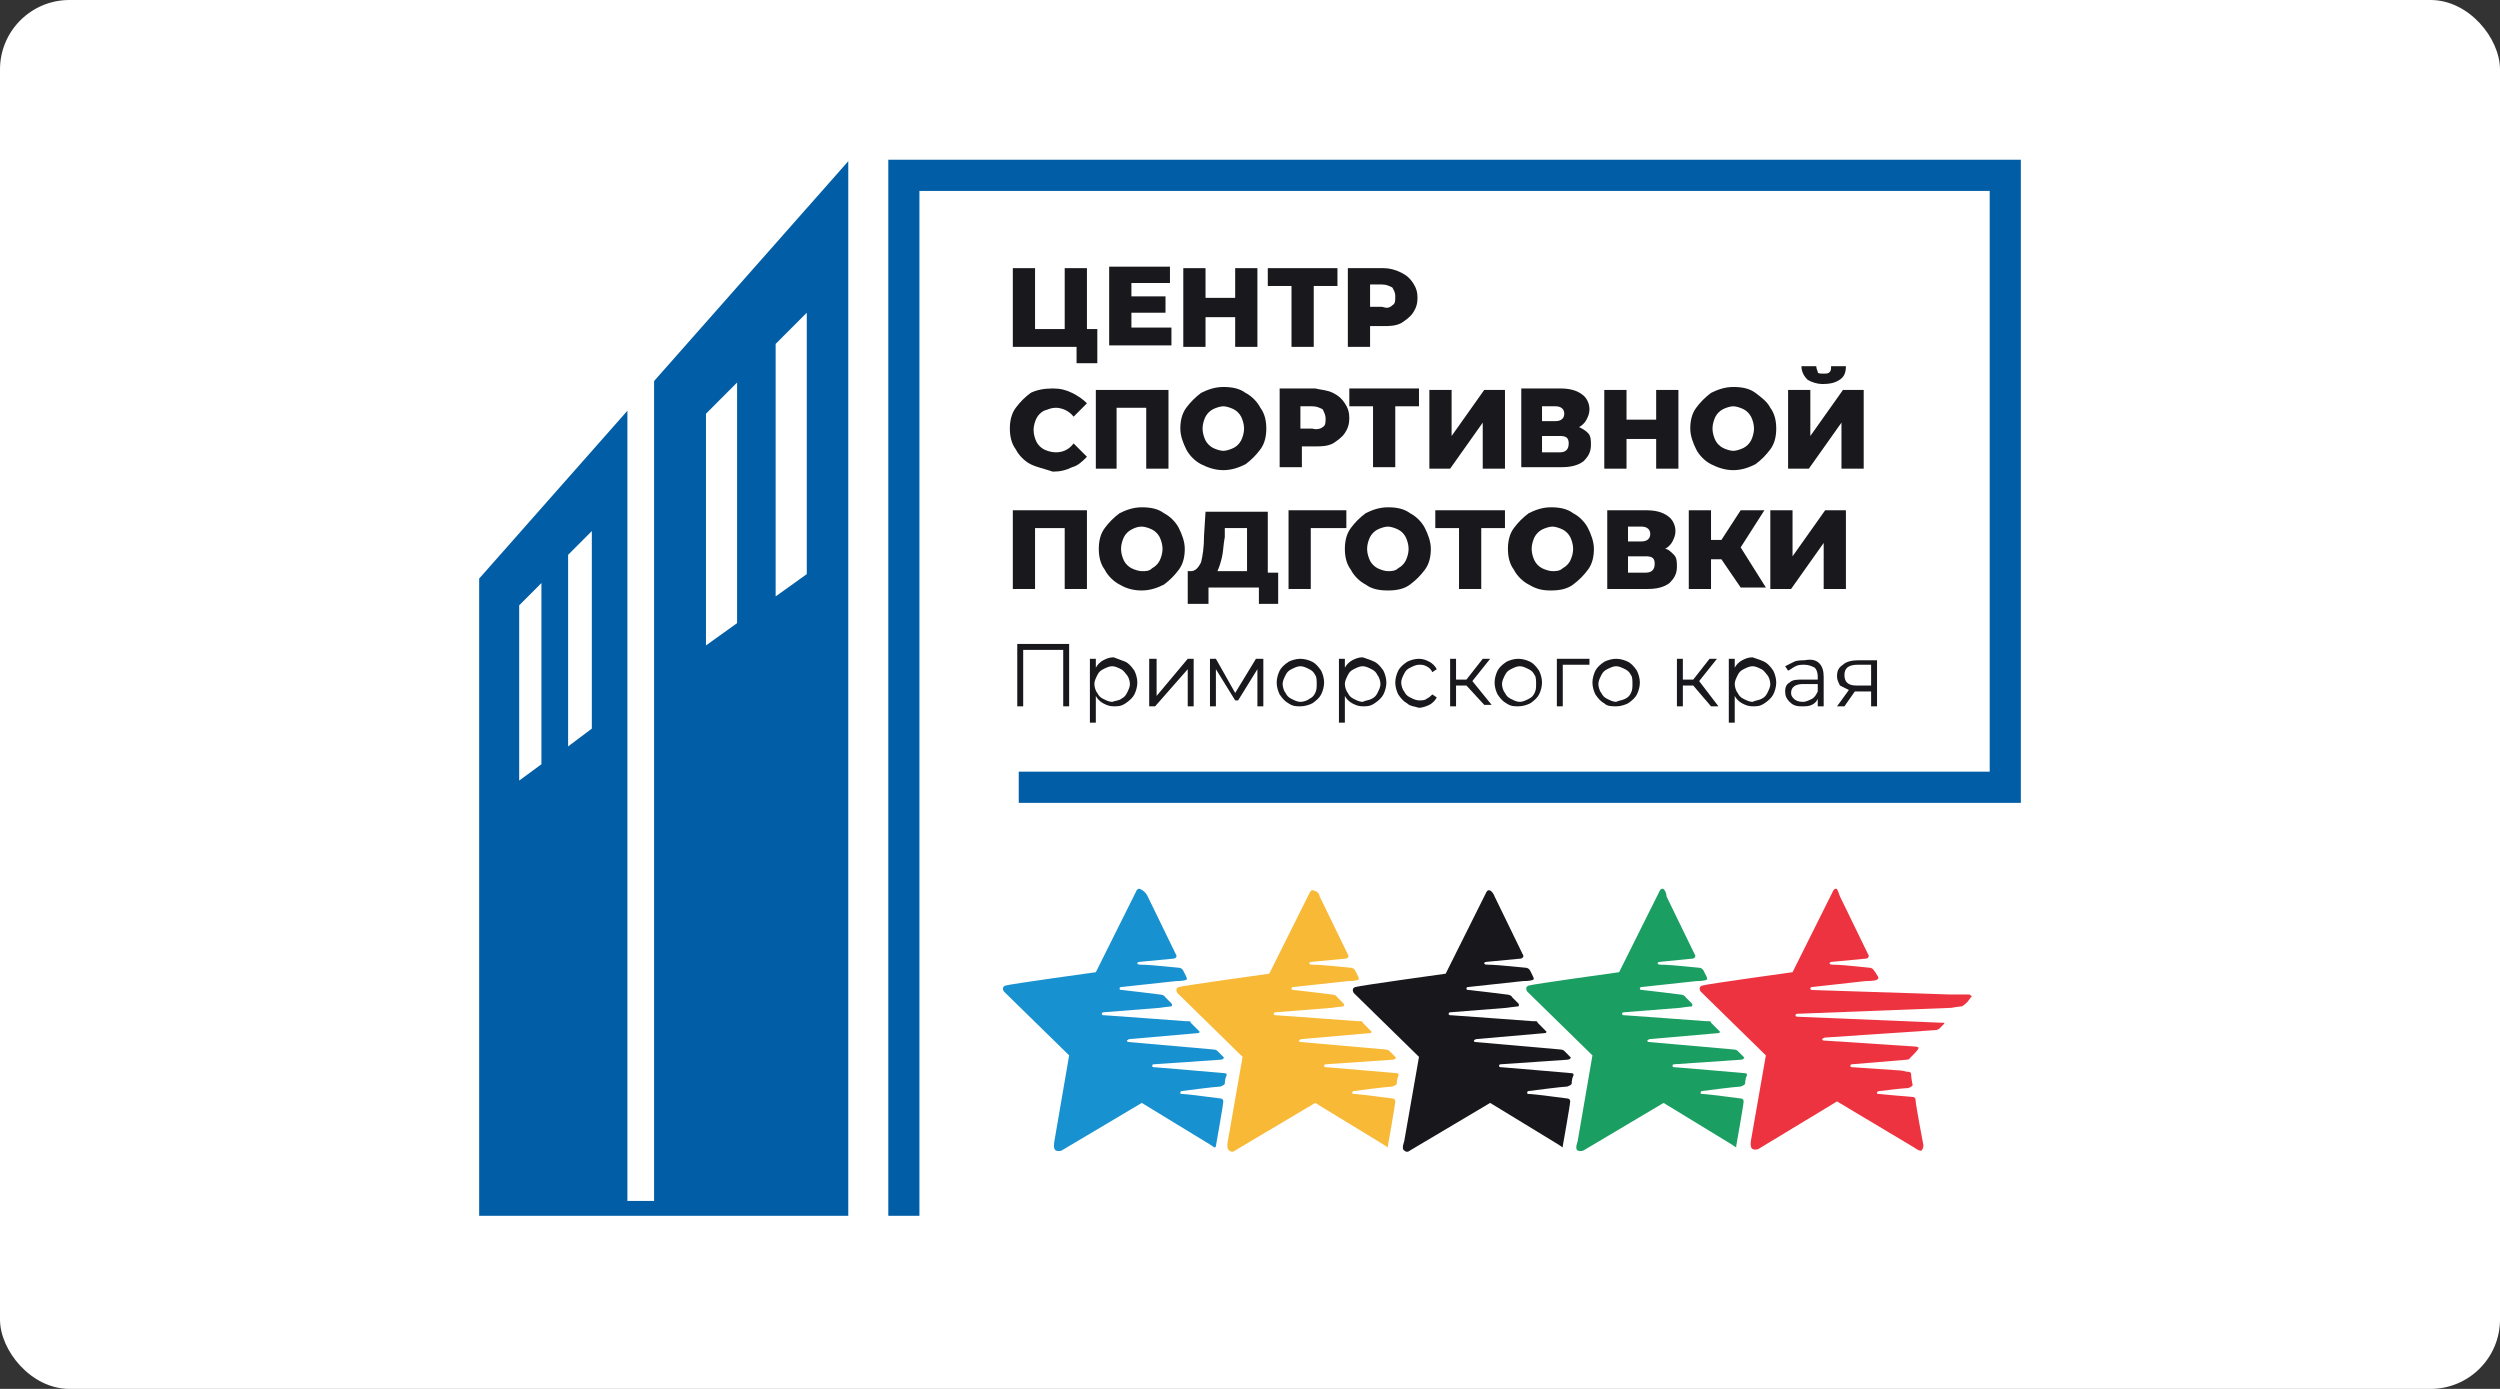 <?xml version="1.0" encoding="UTF-8"?> <svg xmlns="http://www.w3.org/2000/svg" width="360" height="200" viewBox="0 0 360 200" fill="none"><rect x="0" y="0" width="360" height="200" fill="#333333" stroke="none"/><rect width="360" height="200" rx="10" fill="white"></rect><g clip-path="url(#clip0_178_5765)"><path d="M165.271 129.089L169.327 137.43C169.327 137.43 169.54 137.644 169.327 137.858C169.327 138.072 168.686 138.072 168.686 138.072L164.204 138.5C164.204 138.5 163.777 138.5 163.777 138.714C163.777 138.928 164.204 138.928 164.844 138.928C165.484 138.928 169.754 139.355 169.754 139.355C169.754 139.355 170.181 139.355 170.394 139.783C170.607 140.211 170.821 140.639 170.821 140.639C170.821 140.639 171.034 141.066 170.821 141.066C170.607 141.28 169.327 141.28 169.327 141.28L161.429 142.136C161.429 142.136 161.215 142.136 161.215 142.35C161.215 142.564 161.429 142.564 161.642 142.564C161.856 142.564 166.979 143.205 166.979 143.205C166.979 143.205 167.619 143.205 167.832 143.633C168.046 143.847 168.686 144.489 168.686 144.489C168.686 144.489 168.9 144.703 168.686 144.916C168.473 144.916 166.979 145.13 166.979 145.13L158.867 145.772C158.867 145.772 158.654 145.772 158.654 145.986C158.654 146.2 158.867 146.2 159.081 146.2C159.294 146.2 170.821 147.055 170.821 147.055H171.248C171.461 147.055 171.461 147.269 171.461 147.269L172.529 148.339L172.742 148.553C172.742 148.766 172.529 148.766 172.529 148.766L162.709 149.622C162.709 149.622 162.496 149.622 162.282 149.836C162.282 150.05 162.496 150.05 162.496 150.05L174.663 151.119C174.663 151.119 175.09 151.119 175.304 151.333C175.517 151.547 176.157 152.189 176.157 152.189C176.157 152.189 176.371 152.403 176.157 152.403C176.157 152.616 175.517 152.616 175.517 152.616L166.125 153.258C166.125 153.258 165.911 153.258 165.911 153.472C165.911 153.686 166.125 153.686 166.338 153.686C166.552 153.686 176.371 154.541 176.371 154.541C176.371 154.541 176.798 154.541 176.584 154.969C176.371 155.397 176.371 156.039 176.371 156.039C176.371 156.039 176.371 156.253 175.731 156.466C175.09 156.466 170.181 157.108 170.181 157.108C170.181 157.108 169.967 157.108 169.967 157.322C169.967 157.536 169.967 157.536 170.394 157.536C170.821 157.536 175.731 158.178 175.731 158.178C175.731 158.178 176.157 158.178 176.157 158.605C176.157 159.033 175.09 165.022 175.09 165.022C175.09 165.022 175.09 165.236 174.877 165.236L174.236 164.808L164.417 158.819L152.89 165.664C152.89 165.664 152.463 165.878 152.036 165.664C151.609 165.45 151.823 164.38 151.823 164.38L153.957 151.975L144.565 142.778C144.565 142.778 144.138 142.136 144.779 141.922C145.419 141.708 157.8 139.997 157.8 139.997L163.563 128.447C163.563 128.447 163.777 127.805 164.204 128.019C165.057 128.447 165.271 129.089 165.271 129.089Z" fill="#1891D0"></path><path d="M190.033 129.089L194.088 137.43C194.088 137.43 194.302 137.644 194.088 137.858C194.088 138.072 193.448 138.072 193.448 138.072L188.965 138.5C188.965 138.5 188.538 138.5 188.538 138.714C188.538 138.928 188.965 138.928 189.606 138.928C190.246 138.928 194.515 139.355 194.515 139.355C194.515 139.355 194.942 139.355 195.156 139.783C195.369 140.211 195.583 140.639 195.583 140.639C195.583 140.639 195.796 141.066 195.583 141.066C195.369 141.28 194.088 141.28 194.088 141.28L186.19 142.136C186.19 142.136 185.977 142.136 185.977 142.35C185.977 142.564 186.19 142.564 186.404 142.564C186.617 142.564 191.74 143.205 191.74 143.205C191.74 143.205 192.381 143.205 192.594 143.633C192.808 143.847 193.448 144.489 193.448 144.489C193.448 144.489 193.661 144.703 193.448 144.916C193.235 144.916 191.74 145.13 191.74 145.13L183.629 145.772C183.629 145.772 183.415 145.772 183.415 145.986C183.415 146.2 183.629 146.2 183.842 146.2C184.056 146.2 195.583 147.055 195.583 147.055H196.01C196.223 147.055 196.223 147.269 196.223 147.269L197.29 148.339L197.504 148.553C197.504 148.766 197.29 148.766 197.29 148.766L187.471 149.622C187.471 149.622 187.258 149.622 187.044 149.836C187.044 150.05 187.258 150.05 187.258 150.05L199.425 151.119C199.425 151.119 199.852 151.119 200.065 151.333C200.279 151.547 200.919 152.189 200.919 152.189C200.919 152.189 201.133 152.403 200.919 152.403C200.919 152.616 200.279 152.616 200.279 152.616L190.886 153.258C190.886 153.258 190.673 153.258 190.673 153.472C190.673 153.686 190.886 153.686 191.1 153.686C191.313 153.686 201.133 154.541 201.133 154.541C201.133 154.541 201.56 154.541 201.346 154.969C201.133 155.397 201.133 156.039 201.133 156.039C201.133 156.039 201.133 156.253 200.492 156.466C199.852 156.466 194.942 157.108 194.942 157.108C194.942 157.108 194.729 157.108 194.729 157.322C194.729 157.536 194.729 157.536 195.156 157.536C195.583 157.536 200.492 158.178 200.492 158.178C200.492 158.178 200.919 158.178 200.919 158.605C200.919 159.033 199.852 165.022 199.852 165.022V165.236L199.211 164.808L189.392 158.819L177.865 165.664C177.865 165.664 177.438 166.091 177.011 165.664C176.585 165.45 176.798 164.38 176.798 164.38L178.933 152.189L169.54 142.991C169.54 142.991 169.113 142.35 169.754 142.136C170.394 141.922 182.775 140.211 182.775 140.211L188.538 128.661C188.538 128.661 188.752 128.019 189.179 128.233C190.033 128.447 190.033 129.089 190.033 129.089Z" fill="#F7B936"></path><path d="M215.221 129.089L219.277 137.43C219.277 137.43 219.491 137.644 219.277 137.858C219.277 138.072 218.637 138.072 218.637 138.072L214.154 138.5C214.154 138.5 213.727 138.5 213.727 138.714C213.727 138.928 214.154 138.928 214.795 138.928C215.435 138.928 219.704 139.355 219.704 139.355C219.704 139.355 220.131 139.355 220.345 139.783C220.558 140.211 220.771 140.639 220.771 140.639C220.771 140.639 220.985 141.066 220.771 141.066C220.558 141.28 219.277 141.28 219.277 141.28L211.379 142.136C211.379 142.136 211.166 142.136 211.166 142.35C211.166 142.564 211.379 142.564 211.593 142.564C211.806 142.564 216.929 143.205 216.929 143.205C216.929 143.205 217.57 143.205 217.783 143.633C217.996 143.847 218.637 144.489 218.637 144.489C218.637 144.489 218.85 144.703 218.637 144.916C218.423 144.916 216.929 145.13 216.929 145.13L208.818 145.772C208.818 145.772 208.604 145.772 208.604 145.986C208.604 146.2 208.818 146.2 209.031 146.2C209.245 146.2 220.771 147.055 220.771 147.055H221.198C221.412 147.055 221.412 147.269 221.412 147.269L222.479 148.339L222.693 148.553C222.693 148.766 222.479 148.766 222.479 148.766L212.66 149.622C212.66 149.622 212.446 149.622 212.233 149.836C212.233 150.05 212.446 150.05 212.446 150.05L224.614 151.119C224.614 151.119 225.041 151.119 225.254 151.333C225.468 151.547 226.108 152.189 226.108 152.189C226.108 152.189 226.321 152.403 226.108 152.403C226.108 152.616 225.468 152.616 225.468 152.616L216.075 153.258C216.075 153.258 215.862 153.258 215.862 153.472C215.862 153.686 216.075 153.686 216.289 153.686C216.502 153.686 226.321 154.541 226.321 154.541C226.321 154.541 226.748 154.541 226.535 154.969C226.321 155.397 226.321 156.039 226.321 156.039C226.321 156.039 226.321 156.253 225.681 156.466C225.041 156.466 220.131 157.108 220.131 157.108C220.131 157.108 219.918 157.108 219.918 157.322C219.918 157.536 219.918 157.536 220.345 157.536C220.771 157.536 225.681 158.178 225.681 158.178C225.681 158.178 226.108 158.178 226.108 158.605C226.108 159.033 225.041 165.022 225.041 165.022V165.236L224.4 164.808L214.581 158.819L203.054 165.664C203.054 165.664 202.627 166.091 202.2 165.664C201.773 165.45 202.2 164.38 202.2 164.38L204.335 152.189L194.943 142.991C194.943 142.991 194.516 142.35 195.156 142.136C195.796 141.922 208.177 140.211 208.177 140.211L213.941 128.661C213.941 128.661 214.154 128.019 214.581 128.233C215.008 128.447 215.221 129.089 215.221 129.089Z" fill="#18171C"></path><path d="M239.983 129.089L244.038 137.43C244.038 137.43 244.252 137.644 244.038 137.858C244.038 138.072 243.398 138.072 243.398 138.072L239.129 138.5C239.129 138.5 238.702 138.5 238.702 138.714C238.702 138.928 239.129 138.928 239.769 138.928C240.41 138.928 244.679 139.355 244.679 139.355C244.679 139.355 245.106 139.355 245.319 139.783C245.533 140.211 245.746 140.639 245.746 140.639C245.746 140.639 245.96 141.066 245.746 141.066C245.533 141.28 244.252 141.28 244.252 141.28L236.354 142.136C236.354 142.136 236.14 142.136 236.14 142.35C236.14 142.564 236.354 142.564 236.567 142.564C236.781 142.564 241.904 143.205 241.904 143.205C241.904 143.205 242.544 143.205 242.758 143.633C242.971 143.847 243.612 144.489 243.612 144.489C243.612 144.489 243.825 144.703 243.612 144.916C243.398 144.916 241.904 145.13 241.904 145.13L233.792 145.772C233.792 145.772 233.579 145.772 233.579 145.986C233.579 146.2 233.792 146.2 234.006 146.2C234.219 146.2 245.746 147.055 245.746 147.055H246.173C246.387 147.055 246.387 147.269 246.387 147.269L247.454 148.339L247.667 148.553C247.667 148.766 247.454 148.766 247.454 148.766L237.635 149.622C237.635 149.622 237.421 149.622 237.208 149.836C237.208 150.05 237.421 150.05 237.421 150.05L249.588 151.119C249.588 151.119 250.015 151.119 250.229 151.333C250.442 151.547 251.083 152.189 251.083 152.189C251.083 152.189 251.296 152.403 251.083 152.403C251.083 152.616 250.442 152.616 250.442 152.616L241.05 153.258C241.05 153.258 240.837 153.258 240.837 153.472C240.837 153.686 241.05 153.686 241.263 153.686C241.477 153.686 251.296 154.541 251.296 154.541C251.296 154.541 251.723 154.541 251.51 154.969C251.296 155.397 251.296 156.039 251.296 156.039C251.296 156.039 251.296 156.253 250.656 156.466C250.015 156.466 245.106 157.108 245.106 157.108C245.106 157.108 244.892 157.108 244.892 157.322C244.892 157.536 244.892 157.536 245.319 157.536C245.746 157.536 250.656 158.178 250.656 158.178C250.656 158.178 251.083 158.178 251.083 158.605C251.083 159.033 250.015 165.022 250.015 165.022V165.236L249.375 164.808L239.556 158.819L228.029 165.664C228.029 165.664 227.602 165.878 227.175 165.664C226.748 165.45 227.175 164.38 227.175 164.38L229.31 151.975L219.917 142.778C219.917 142.778 219.49 142.136 220.131 141.922C220.771 141.708 233.152 139.997 233.152 139.997L238.915 128.447C238.915 128.447 239.129 127.805 239.556 128.019C239.983 128.447 239.983 129.089 239.983 129.089Z" fill="#1B9E62"></path><path d="M264.958 129.089L269.013 137.43C269.013 137.43 269.227 137.644 269.013 137.858C269.013 138.072 268.373 138.072 268.373 138.072L263.89 138.5C263.89 138.5 263.463 138.5 263.463 138.714C263.463 138.928 263.89 138.928 264.531 138.928C265.171 138.928 269.227 139.355 269.227 139.355C269.227 139.355 269.654 139.355 269.867 139.783C270.081 139.997 270.294 140.425 270.294 140.425C270.294 140.425 270.721 140.853 270.294 141.066C270.081 141.28 268.587 141.28 268.587 141.28L260.902 142.136C260.902 142.136 260.688 142.136 260.688 142.35C260.688 142.564 260.902 142.564 261.115 142.564C261.329 142.564 280.754 143.205 280.754 143.205C280.754 143.205 282.888 143.205 283.529 143.205C283.742 143.205 283.742 143.419 283.956 143.419L283.315 144.275C283.315 144.275 282.675 144.916 282.462 144.916C282.248 144.916 280.967 145.13 280.967 145.13L258.767 145.986C258.767 145.986 258.554 145.986 258.554 146.2C258.554 146.414 258.767 146.414 258.981 146.414C259.194 146.414 279.473 147.269 279.473 147.269H279.9C280.113 147.269 279.9 147.483 279.9 147.483L279.473 147.911L279.26 148.125C279.046 148.339 278.619 148.339 278.619 148.339L262.823 149.408C262.823 149.408 262.61 149.408 262.396 149.622C262.396 149.836 262.61 149.836 262.61 149.836L275.631 150.691C275.631 150.691 276.271 150.691 276.271 150.905C276.271 151.119 275.631 151.761 275.631 151.761C275.631 151.761 275.204 152.189 274.99 152.403C274.99 152.616 274.35 152.616 274.35 152.616L266.665 153.258C266.665 153.258 266.452 153.258 266.452 153.472C266.452 153.686 266.665 153.686 266.879 153.686C267.092 153.686 273.069 154.114 273.069 154.114C273.069 154.114 273.923 154.114 274.563 154.328C275.204 154.328 275.204 154.541 275.204 154.755C275.204 155.183 275.417 156.253 275.417 156.253C275.417 156.253 275.417 156.466 274.777 156.68C274.137 156.68 270.721 157.108 270.721 157.108C270.721 157.108 270.294 157.108 270.294 157.322C270.294 157.536 270.294 157.536 270.721 157.536C270.935 157.536 270.294 157.536 275.417 157.964C275.417 157.964 275.844 157.964 275.844 158.391C275.844 159.033 276.912 164.594 276.912 164.594C276.912 164.594 277.125 165.236 276.698 165.664C276.485 165.878 275.631 165.236 275.631 165.236L264.531 158.605L253.217 165.45C253.217 165.45 252.79 165.664 252.363 165.45C251.937 165.236 252.15 164.166 252.15 164.166L254.285 151.975L244.892 142.778C244.892 142.778 244.465 142.136 245.106 141.922C245.746 141.708 258.127 139.997 258.127 139.997L263.89 128.447C263.89 128.447 264.104 127.805 264.531 128.019C264.744 128.447 264.958 129.089 264.958 129.089Z" fill="#EE3340"></path><path d="M132.398 175.075H127.916V23H291V115.614H146.7V111.122H159.721H286.517V27.492H132.398V175.075Z" fill="#005DA6"></path><path d="M158.014 47.384V52.303H155.025V49.95H145.846V38.614H149.048V47.384H153.317V38.614H156.519V47.384H158.014Z" fill="#19181C"></path><path d="M168.687 47.384V49.736H159.721V38.4H168.473V40.753H162.923V42.678H167.833V45.031H162.923V47.17H168.687V47.384Z" fill="#19181C"></path><path d="M181.067 38.614V49.95H177.865V45.673H173.596V49.95H170.394V38.614H173.596V42.892H177.865V38.614H181.067Z" fill="#19181C"></path><path d="M192.594 41.181H189.179V49.95H185.977V41.181H182.562V38.614H192.594V41.181Z" fill="#19181C"></path><path d="M201.773 39.256C202.627 39.684 203.054 40.111 203.481 40.753C203.908 41.395 204.122 42.036 204.122 42.892C204.122 43.748 203.908 44.389 203.481 45.031C203.054 45.673 202.414 46.1 201.773 46.528C200.92 46.956 200.066 46.956 199.212 46.956H197.291V49.95H194.089V38.614H199.212C200.066 38.614 200.92 38.828 201.773 39.256ZM200.493 43.962C200.92 43.748 200.92 43.32 200.92 42.678C200.92 42.036 200.706 41.823 200.493 41.395C200.066 41.181 199.639 40.967 198.998 40.967H197.291V44.175H198.998C199.639 44.389 200.066 44.389 200.493 43.962Z" fill="#19181C"></path><path d="M148.408 66.847C147.554 66.419 146.7 65.564 146.273 64.708C145.633 63.852 145.419 62.783 145.419 61.714C145.419 60.644 145.633 59.575 146.273 58.719C146.914 57.864 147.554 57.222 148.408 56.58C149.262 56.152 150.329 55.938 151.61 55.938C152.677 55.938 153.531 56.152 154.385 56.58C155.239 57.008 155.879 57.436 156.52 58.077L154.598 60.002C153.958 59.147 152.891 58.719 152.037 58.719C151.396 58.719 150.969 58.933 150.329 59.147C149.902 59.361 149.475 59.788 149.262 60.216C149.048 60.644 148.835 61.286 148.835 61.927C148.835 62.569 149.048 63.211 149.262 63.639C149.475 64.066 149.902 64.494 150.329 64.708C150.756 64.922 151.396 65.136 152.037 65.136C153.104 65.136 153.958 64.708 154.598 63.852L156.52 65.777C155.879 66.419 155.239 67.061 154.385 67.275C153.531 67.702 152.677 67.916 151.61 67.916C150.329 67.489 149.262 67.275 148.408 66.847Z" fill="#19181C"></path><path d="M168.26 56.152V67.489H165.058V58.719H160.789V67.489H157.8V56.152H168.26Z" fill="#19181C"></path><path d="M172.956 66.847C172.102 66.419 171.248 65.564 170.821 64.708C170.394 63.852 169.967 62.783 169.967 61.714C169.967 60.644 170.181 59.575 170.821 58.719C171.462 57.864 172.102 57.222 172.956 56.58C173.81 56.152 174.877 55.725 176.158 55.725C177.438 55.725 178.506 55.938 179.36 56.58C180.213 57.008 181.067 57.864 181.494 58.719C182.135 59.575 182.348 60.644 182.348 61.714C182.348 62.783 182.135 63.852 181.494 64.708C180.854 65.564 180.213 66.205 179.36 66.847C178.506 67.275 177.438 67.702 176.158 67.702C174.877 67.702 173.81 67.275 172.956 66.847ZM177.652 64.494C178.079 64.28 178.506 63.852 178.719 63.425C178.933 62.997 179.146 62.355 179.146 61.714C179.146 61.072 178.933 60.43 178.719 60.002C178.506 59.575 178.079 59.147 177.652 58.933C177.225 58.719 176.585 58.505 176.158 58.505C175.731 58.505 175.091 58.719 174.664 58.933C174.237 59.147 173.81 59.575 173.596 60.002C173.383 60.43 173.169 61.072 173.169 61.714C173.169 62.355 173.383 62.997 173.596 63.425C173.81 63.852 174.237 64.28 174.664 64.494C175.091 64.708 175.731 64.922 176.158 64.922C176.585 64.922 177.225 64.708 177.652 64.494Z" fill="#19181C"></path><path d="M191.954 56.58C192.808 57.008 193.234 57.436 193.661 58.077C194.088 58.719 194.302 59.361 194.302 60.216C194.302 61.072 194.088 61.714 193.661 62.355C193.234 62.997 192.594 63.425 191.954 63.852C191.1 64.28 190.246 64.28 189.392 64.28H187.471V67.275H184.269V55.938H189.392C190.246 56.152 191.1 56.152 191.954 56.58ZM190.459 61.5C190.886 61.286 190.886 60.858 190.886 60.216C190.886 59.788 190.673 59.361 190.459 58.933C190.033 58.719 189.606 58.505 188.965 58.505H187.258V61.714H188.965C189.606 61.927 190.246 61.714 190.459 61.5Z" fill="#19181C"></path><path d="M204.334 58.505H200.919V67.275H197.717V58.505H194.302V55.938H204.334V58.505Z" fill="#19181C"></path><path d="M205.829 56.152H209.031V62.783L213.727 56.152H216.716V67.489H213.514V60.858L208.818 67.489H205.829V56.152Z" fill="#19181C"></path><path d="M228.669 62.355C229.096 62.783 229.096 63.425 229.096 64.066C229.096 65.136 228.669 65.777 228.029 66.419C227.175 67.061 226.108 67.275 224.827 67.275H219.063V55.938H224.613C225.894 55.938 226.962 56.152 227.815 56.794C228.456 57.222 228.883 58.077 228.883 58.933C228.883 59.575 228.669 60.002 228.456 60.43C228.242 60.858 227.815 61.286 227.388 61.5C227.815 61.714 228.242 61.927 228.669 62.355ZM222.052 60.644H223.973C224.827 60.644 225.254 60.216 225.254 59.575C225.254 58.933 224.827 58.505 223.973 58.505H222.052V60.644ZM225.894 63.852C225.894 62.997 225.467 62.783 224.613 62.783H222.052V65.136H224.613C225.467 65.136 225.894 64.708 225.894 63.852Z" fill="#19181C"></path><path d="M241.69 56.152V67.489H238.488V63.211H234.219V67.489H231.017V56.152H234.219V60.43H238.488V56.152H241.69Z" fill="#19181C"></path><path d="M246.386 66.847C245.533 66.419 244.679 65.564 244.252 64.708C243.825 63.852 243.398 62.783 243.398 61.714C243.398 60.644 243.611 59.575 244.252 58.719C244.892 57.864 245.533 57.222 246.386 56.58C247.24 56.152 248.308 55.725 249.588 55.725C250.869 55.725 251.936 55.938 252.79 56.58C253.644 57.222 254.498 57.864 254.925 58.719C255.565 59.575 255.779 60.644 255.779 61.714C255.779 62.783 255.565 63.852 254.925 64.708C254.284 65.564 253.644 66.205 252.79 66.847C251.936 67.275 250.869 67.702 249.588 67.702C248.308 67.702 247.24 67.275 246.386 66.847ZM251.083 64.494C251.51 64.28 251.936 63.852 252.15 63.425C252.363 62.997 252.577 62.355 252.577 61.714C252.577 61.072 252.363 60.43 252.15 60.002C251.936 59.575 251.51 59.147 251.083 58.933C250.656 58.719 250.015 58.505 249.588 58.505C249.161 58.505 248.521 58.719 248.094 58.933C247.667 59.147 247.24 59.575 247.027 60.002C246.813 60.43 246.6 61.072 246.6 61.714C246.6 62.355 246.813 62.997 247.027 63.425C247.24 63.852 247.667 64.28 248.094 64.494C248.521 64.708 249.161 64.922 249.588 64.922C250.015 64.922 250.656 64.708 251.083 64.494Z" fill="#19181C"></path><path d="M257.486 56.153H260.688V62.783L265.385 56.153H268.373V67.489H265.171V60.858L260.475 67.489H257.486V56.153ZM260.261 54.656C259.834 54.228 259.407 53.586 259.407 52.73H261.542C261.542 53.158 261.756 53.372 261.756 53.586C261.756 53.8 262.182 53.8 262.609 53.8C263.036 53.8 263.25 53.8 263.463 53.586C263.677 53.372 263.677 53.158 263.677 52.73H265.811C265.811 53.586 265.598 54.228 264.957 54.656C264.317 55.083 263.677 55.297 262.396 55.297C261.756 55.297 260.902 55.083 260.261 54.656Z" fill="#19181C"></path><path d="M156.519 73.478V84.814H153.317V76.044H149.048V84.814H145.846V73.478H156.519Z" fill="#19181C"></path><path d="M161.216 84.172C160.362 83.744 159.508 82.889 159.081 82.033C158.441 81.178 158.227 80.108 158.227 79.039C158.227 77.969 158.441 76.9 159.081 76.044C159.721 75.189 160.362 74.547 161.216 73.905C162.069 73.478 163.137 73.05 164.417 73.05C165.698 73.05 166.766 73.264 167.619 73.905C168.473 74.333 169.327 75.189 169.754 76.044C170.181 76.9 170.608 77.969 170.608 79.039C170.608 80.108 170.394 81.178 169.754 82.033C169.114 82.889 168.473 83.53 167.619 84.172C166.766 84.6 165.698 85.028 164.417 85.028C163.35 85.028 162.283 84.814 161.216 84.172ZM165.912 81.819C166.339 81.605 166.766 81.178 166.979 80.75C167.192 80.322 167.406 79.68 167.406 79.039C167.406 78.397 167.192 77.755 166.979 77.328C166.766 76.9 166.339 76.472 165.912 76.258C165.485 76.044 164.844 75.83 164.417 75.83C163.777 75.83 163.35 76.044 162.923 76.258C162.496 76.472 162.07 76.9 161.856 77.328C161.643 77.755 161.429 78.397 161.429 79.039C161.429 79.68 161.643 80.322 161.856 80.75C162.07 81.178 162.496 81.605 162.923 81.819C163.35 82.033 163.991 82.247 164.417 82.247C165.058 82.247 165.485 82.247 165.912 81.819Z" fill="#19181C"></path><path d="M184.056 82.247V86.953H181.281V84.6H174.023V86.953H171.035V82.247H171.462C172.102 82.247 172.529 81.819 172.956 80.964C173.169 80.108 173.383 78.825 173.383 77.114L173.596 73.691H182.562V82.461H184.056V82.247ZM175.944 80.322C175.731 81.177 175.517 81.819 175.304 82.247H179.573V76.044H176.371V77.328C176.158 78.397 176.158 79.466 175.944 80.322Z" fill="#19181C"></path><path d="M193.875 76.044H188.752V84.814H185.55V73.478H193.875V76.044Z" fill="#19181C"></path><path d="M196.65 84.172C195.796 83.744 194.942 82.889 194.515 82.033C193.875 81.178 193.661 80.108 193.661 79.039C193.661 77.969 193.875 76.9 194.515 76.044C195.155 75.189 195.796 74.547 196.65 73.905C197.503 73.478 198.571 73.05 199.852 73.05C201.132 73.05 202.2 73.264 203.053 73.905C203.907 74.333 204.761 75.189 205.188 76.044C205.615 76.9 206.042 77.969 206.042 79.039C206.042 80.108 205.828 81.178 205.188 82.033C204.548 82.889 203.907 83.53 203.053 84.172C202.2 84.814 201.132 85.028 199.852 85.028C198.571 85.028 197.503 84.814 196.65 84.172ZM201.346 81.819C201.773 81.605 202.2 81.178 202.413 80.75C202.627 80.322 202.84 79.68 202.84 79.039C202.84 78.397 202.627 77.755 202.413 77.328C202.2 76.9 201.773 76.472 201.346 76.258C200.919 76.044 200.278 75.83 199.852 75.83C199.425 75.83 198.784 76.044 198.357 76.258C197.93 76.472 197.503 76.9 197.29 77.328C197.077 77.755 196.863 78.397 196.863 79.039C196.863 79.68 197.077 80.322 197.29 80.75C197.503 81.178 197.93 81.605 198.357 81.819C198.784 82.033 199.425 82.247 199.852 82.247C200.278 82.247 200.919 82.247 201.346 81.819Z" fill="#19181C"></path><path d="M216.715 76.044H213.3V84.814H210.098V76.044H206.683V73.478H216.715V76.044Z" fill="#19181C"></path><path d="M220.131 84.172C219.277 83.744 218.423 82.889 217.996 82.033C217.356 81.178 217.142 80.108 217.142 79.039C217.142 77.969 217.356 76.9 217.996 76.044C218.636 75.189 219.277 74.547 220.131 73.905C220.984 73.478 222.052 73.05 223.332 73.05C224.613 73.05 225.681 73.264 226.534 73.905C227.388 74.333 228.242 75.189 228.669 76.044C229.096 76.9 229.523 77.969 229.523 79.039C229.523 80.108 229.309 81.178 228.669 82.033C228.029 82.889 227.388 83.53 226.534 84.172C225.681 84.814 224.613 85.028 223.332 85.028C222.052 85.028 221.198 84.814 220.131 84.172ZM225.04 81.819C225.467 81.605 225.894 81.178 226.107 80.75C226.321 80.322 226.534 79.68 226.534 79.039C226.534 78.397 226.321 77.755 226.107 77.328C225.894 76.9 225.467 76.472 225.04 76.258C224.613 76.044 223.973 75.83 223.546 75.83C223.119 75.83 222.479 76.044 222.052 76.258C221.625 76.472 221.198 76.9 220.984 77.328C220.771 77.755 220.557 78.397 220.557 79.039C220.557 79.68 220.771 80.322 220.984 80.75C221.198 81.178 221.625 81.605 222.052 81.819C222.479 82.033 223.119 82.247 223.546 82.247C223.973 82.247 224.613 82.247 225.04 81.819Z" fill="#19181C"></path><path d="M241.05 79.894C241.477 80.322 241.477 80.964 241.477 81.605C241.477 82.675 241.05 83.316 240.41 83.958C239.556 84.6 238.489 84.814 237.208 84.814H231.444V73.478H236.994C238.275 73.478 239.342 73.691 240.196 74.333C240.837 74.761 241.264 75.616 241.264 76.472C241.264 77.114 241.05 77.541 240.837 77.969C240.623 78.397 240.196 78.825 239.769 79.039C240.196 79.039 240.623 79.466 241.05 79.894ZM234.433 77.969H236.354C237.208 77.969 237.635 77.541 237.635 76.9C237.635 76.258 237.208 75.83 236.354 75.83H234.433V77.969ZM238.275 81.177C238.275 80.322 237.848 80.108 236.994 80.108H234.433V82.461H236.994C237.848 82.461 238.275 82.033 238.275 81.177Z" fill="#19181C"></path><path d="M247.881 80.536H246.387V84.814H243.185V73.478H246.387V77.755H247.881L250.656 73.478H254.072L250.656 78.825L254.285 84.6H250.656L247.881 80.536Z" fill="#19181C"></path><path d="M254.925 73.478H258.127V80.108L262.823 73.478H265.812V84.814H262.61V78.183L257.914 84.814H254.925V73.478Z" fill="#19181C"></path><path d="M153.957 92.728V101.711H153.104V93.583H147.34V101.711H146.486V92.728H153.957Z" fill="#19181C"></path><path d="M162.069 95.294C162.496 95.508 162.923 95.936 163.35 96.577C163.564 97.005 163.777 97.647 163.777 98.288C163.777 98.93 163.564 99.572 163.35 100C163.137 100.427 162.71 100.855 162.069 101.283C161.429 101.711 161.002 101.711 160.362 101.711C159.721 101.711 159.294 101.497 158.867 101.283C158.441 101.069 158.014 100.641 157.8 100.213V104.063H156.946V94.866H157.8V96.15C158.014 95.722 158.441 95.294 158.867 95.08C159.294 94.866 159.721 94.652 160.362 94.652C161.002 94.866 161.429 95.08 162.069 95.294ZM161.429 100.641C161.856 100.427 162.069 100.213 162.283 99.786C162.496 99.358 162.71 98.93 162.71 98.502C162.71 98.075 162.496 97.433 162.283 97.219C162.069 97.005 161.856 96.577 161.429 96.364C161.002 96.15 160.575 95.936 160.148 95.936C159.721 95.936 159.294 96.15 158.867 96.364C158.441 96.577 158.227 96.791 158.014 97.219C157.8 97.647 157.587 98.075 157.587 98.502C157.587 98.93 157.8 99.572 158.014 99.786C158.227 100.213 158.441 100.427 158.867 100.641C159.294 100.855 159.721 101.069 160.148 101.069C160.789 100.855 161.216 100.855 161.429 100.641Z" fill="#19181C"></path><path d="M165.698 94.866H166.552V100.213L171.034 94.866H171.888V101.711H171.034V96.363L166.338 101.711H165.484V94.866H165.698Z" fill="#19181C"></path><path d="M181.921 94.866V101.711H181.067V96.363L178.292 100.855H177.865L175.09 96.363V101.711H174.236V94.866H175.09L177.865 99.786L180.854 94.866H181.921Z" fill="#19181C"></path><path d="M185.55 101.283C185.123 101.069 184.696 100.641 184.269 99.999C184.056 99.572 183.842 98.93 183.842 98.288C183.842 97.647 184.056 97.005 184.269 96.577C184.483 96.15 184.91 95.722 185.55 95.294C185.977 95.08 186.617 94.866 187.258 94.866C187.898 94.866 188.538 95.08 188.965 95.294C189.392 95.508 189.819 95.936 190.246 96.577C190.46 97.005 190.673 97.647 190.673 98.288C190.673 98.93 190.46 99.572 190.246 99.999C190.033 100.427 189.606 100.855 188.965 101.283C188.538 101.497 187.898 101.711 187.258 101.711C186.617 101.711 186.19 101.711 185.55 101.283ZM188.539 100.641C188.966 100.427 189.179 100.213 189.392 99.786C189.606 99.358 189.606 98.93 189.606 98.502C189.606 98.075 189.606 97.433 189.392 97.219C189.179 96.791 188.966 96.577 188.539 96.363C188.112 96.15 187.685 95.936 187.258 95.936C186.831 95.936 186.404 96.15 185.977 96.363C185.55 96.577 185.337 96.791 185.123 97.219C184.91 97.647 184.696 98.075 184.696 98.502C184.696 98.93 184.91 99.572 185.123 99.786C185.337 100.213 185.55 100.427 185.977 100.641C186.404 100.855 186.831 101.069 187.258 101.069C187.685 101.069 188.325 100.855 188.539 100.641Z" fill="#19181C"></path><path d="M197.931 95.294C198.358 95.508 198.785 95.936 199.211 96.577C199.425 97.005 199.638 97.647 199.638 98.288C199.638 98.93 199.425 99.572 199.211 100C198.998 100.427 198.571 100.855 197.931 101.283C197.29 101.711 196.863 101.711 196.223 101.711C195.583 101.711 195.156 101.497 194.729 101.283C194.302 101.069 193.875 100.641 193.661 100.213V104.063H192.808V94.866H193.661V96.15C193.875 95.722 194.302 95.294 194.729 95.08C195.156 94.866 195.583 94.652 196.223 94.652C196.863 94.866 197.504 95.08 197.931 95.294ZM197.504 100.641C197.931 100.427 198.144 100.213 198.358 99.786C198.571 99.358 198.785 98.93 198.785 98.502C198.785 98.075 198.571 97.433 198.358 97.219C198.144 96.791 197.931 96.577 197.504 96.364C197.077 96.15 196.65 95.936 196.223 95.936C195.796 95.936 195.369 96.15 194.942 96.364C194.515 96.577 194.302 96.791 194.088 97.219C193.875 97.647 193.661 98.075 193.661 98.502C193.661 98.93 193.875 99.572 194.088 99.786C194.302 100.213 194.515 100.427 194.942 100.641C195.369 100.855 195.796 101.069 196.223 101.069C196.65 100.855 197.077 100.855 197.504 100.641Z" fill="#19181C"></path><path d="M202.627 101.283C202.2 101.069 201.773 100.641 201.347 99.999C201.133 99.572 200.919 98.93 200.919 98.288C200.919 97.647 201.133 97.005 201.347 96.577C201.56 96.15 201.987 95.722 202.627 95.294C203.054 95.08 203.694 94.866 204.335 94.866C204.975 94.866 205.402 95.08 205.829 95.294C206.256 95.508 206.683 95.936 206.896 96.363L206.256 96.791C206.043 96.363 205.829 96.15 205.402 95.936C204.975 95.722 204.762 95.722 204.335 95.722C203.908 95.722 203.481 95.936 203.054 96.15C202.627 96.363 202.414 96.577 202.2 97.005C201.987 97.433 201.773 97.861 201.773 98.288C201.773 98.716 201.987 99.358 202.2 99.572C202.414 99.999 202.627 100.213 203.054 100.427C203.481 100.641 203.908 100.855 204.335 100.855C204.762 100.855 205.189 100.855 205.402 100.641C205.829 100.427 206.043 100.213 206.256 99.999L206.896 100.427C206.683 100.855 206.256 101.283 205.829 101.497C205.402 101.711 204.762 101.925 204.335 101.925C203.694 101.711 203.054 101.711 202.627 101.283Z" fill="#19181C"></path><path d="M211.165 98.716H209.671V101.711H208.817V94.866H209.671V97.861H211.165L213.514 94.866H214.581L212.019 98.075L214.794 101.497H213.727L211.165 98.716Z" fill="#19181C"></path><path d="M216.929 101.283C216.502 101.069 216.075 100.641 215.648 99.999C215.435 99.572 215.221 98.93 215.221 98.288C215.221 97.647 215.435 97.005 215.648 96.577C215.862 96.15 216.289 95.722 216.929 95.294C217.356 95.08 217.996 94.866 218.637 94.866C219.277 94.866 219.917 95.08 220.344 95.294C220.771 95.508 221.198 95.936 221.625 96.577C221.838 97.005 222.052 97.647 222.052 98.288C222.052 98.93 221.838 99.572 221.625 99.999C221.412 100.427 220.985 100.855 220.344 101.283C219.917 101.497 219.277 101.711 218.637 101.711C217.996 101.711 217.569 101.711 216.929 101.283ZM220.131 100.641C220.558 100.427 220.771 100.213 220.985 99.786C221.198 99.358 221.198 98.93 221.198 98.502C221.198 98.075 221.198 97.433 220.985 97.219C220.771 96.791 220.558 96.577 220.131 96.363C219.704 96.15 219.277 95.936 218.85 95.936C218.423 95.936 217.996 96.15 217.569 96.363C217.142 96.577 216.929 96.791 216.715 97.219C216.502 97.647 216.288 98.075 216.288 98.502C216.288 98.93 216.502 99.572 216.715 99.786C216.929 100.213 217.142 100.427 217.569 100.641C217.996 100.855 218.423 101.069 218.85 101.069C219.277 101.069 219.704 100.855 220.131 100.641Z" fill="#19181C"></path><path d="M228.883 95.722H225.04V101.711H224.187V94.866H228.883V95.722Z" fill="#19181C"></path><path d="M231.018 101.283C230.591 101.069 230.164 100.641 229.737 99.999C229.524 99.572 229.31 98.93 229.31 98.288C229.31 97.647 229.524 97.005 229.737 96.577C229.95 96.15 230.377 95.722 231.018 95.294C231.445 95.08 232.085 94.866 232.725 94.866C233.366 94.866 234.006 95.08 234.433 95.294C234.86 95.508 235.287 95.936 235.714 96.577C235.927 97.005 236.141 97.647 236.141 98.288C236.141 98.93 235.927 99.572 235.714 99.999C235.5 100.427 235.074 100.855 234.433 101.283C234.006 101.497 233.366 101.711 232.725 101.711C232.085 101.711 231.445 101.711 231.018 101.283ZM234.006 100.641C234.433 100.427 234.647 100.213 234.86 99.786C235.074 99.358 235.074 98.93 235.074 98.502C235.074 98.075 235.074 97.433 234.86 97.219C234.647 96.791 234.433 96.577 234.006 96.363C233.579 96.15 233.152 95.936 232.725 95.936C232.299 95.936 231.872 96.15 231.445 96.363C231.018 96.577 230.804 96.791 230.591 97.219C230.377 97.647 230.164 98.075 230.164 98.502C230.164 98.93 230.377 99.572 230.591 99.786C230.804 100.213 231.018 100.427 231.445 100.641C231.872 100.855 232.299 101.069 232.725 101.069C233.152 100.855 233.579 100.855 234.006 100.641Z" fill="#19181C"></path><path d="M243.825 98.716H242.331V101.711H241.477V94.866H242.331V97.861H243.825L246.173 94.866H247.241L244.679 98.075L247.454 101.711H246.387L243.825 98.716Z" fill="#19181C"></path><path d="M254.071 95.294C254.498 95.508 254.925 95.936 255.352 96.577C255.566 97.005 255.779 97.647 255.779 98.288C255.779 98.93 255.566 99.572 255.352 100C255.139 100.427 254.712 100.855 254.071 101.283C253.431 101.711 253.004 101.711 252.364 101.711C251.723 101.711 251.296 101.497 250.869 101.283C250.442 101.069 250.016 100.641 249.802 100.213V104.063H248.948V94.866H249.802V96.15C250.016 95.722 250.442 95.294 250.869 95.08C251.296 94.866 251.723 94.652 252.364 94.652C253.004 94.866 253.644 95.08 254.071 95.294ZM253.645 100.641C254.072 100.427 254.285 100.213 254.498 99.786C254.712 99.358 254.925 98.93 254.925 98.502C254.925 98.075 254.712 97.433 254.498 97.219C254.285 97.005 254.072 96.577 253.645 96.364C253.218 96.15 252.791 95.936 252.364 95.936C251.937 95.936 251.51 96.15 251.083 96.364C250.656 96.577 250.442 96.791 250.229 97.219C250.016 97.647 249.802 98.075 249.802 98.502C249.802 98.93 250.016 99.572 250.229 99.786C250.442 100.213 250.656 100.427 251.083 100.641C251.51 100.855 251.937 101.069 252.364 101.069C252.791 100.855 253.218 100.855 253.645 100.641Z" fill="#19181C"></path><path d="M261.97 95.509C262.397 95.936 262.61 96.578 262.61 97.434V101.712H261.756V100.642C261.543 101.07 261.329 101.284 260.902 101.498C260.475 101.712 260.049 101.712 259.408 101.712C258.554 101.712 258.127 101.498 257.7 101.07C257.274 100.642 257.06 100.214 257.06 99.573C257.06 98.931 257.274 98.503 257.7 98.289C258.127 97.862 258.768 97.862 259.622 97.862H261.756V97.434C261.756 96.792 261.543 96.364 261.329 96.15C260.902 95.936 260.475 95.723 259.835 95.723C259.408 95.723 258.981 95.723 258.554 95.936C258.127 96.15 257.914 96.364 257.487 96.578L257.06 95.936C257.487 95.723 257.914 95.509 258.341 95.295C258.768 95.081 259.408 95.081 259.835 95.081C260.902 94.867 261.543 95.081 261.97 95.509ZM260.902 100.642C261.329 100.428 261.543 100 261.756 99.573V98.503H259.622C258.554 98.503 257.914 98.931 257.914 99.787C257.914 100.214 258.127 100.428 258.341 100.642C258.554 100.856 258.981 101.07 259.622 101.07C260.049 101.07 260.475 100.856 260.902 100.642Z" fill="#19181C"></path><path d="M270.294 94.866V101.711H269.44V99.572H267.306H267.092L265.598 101.711H264.531L266.238 99.358C265.812 99.144 265.385 98.93 264.958 98.716C264.744 98.288 264.531 97.861 264.531 97.433C264.531 96.577 264.744 96.15 265.385 95.722C265.812 95.294 266.665 95.08 267.519 95.08H270.294V94.866ZM267.306 98.716H269.44V95.722H267.519C266.238 95.722 265.598 96.15 265.598 97.219C265.598 98.288 266.238 98.716 267.306 98.716Z" fill="#19181C"></path><path d="M94.189 54.869V172.936H90.346V59.147L69 83.317V175.075H73.483H117.669H122.152V23.214L94.189 54.869ZM77.965 110.053L74.763 112.406V87.167L77.965 83.958V110.053ZM85.223 104.919L81.808 107.486V79.894L85.223 76.472V104.919ZM106.142 89.733L101.66 92.942V59.575L106.142 55.083V89.733ZM116.175 82.675L111.692 85.883V49.522L116.175 45.031V82.675Z" fill="#005DA6"></path></g><defs><clipPath id="clip0_178_5765"><rect width="222" height="154" fill="white" transform="translate(69 23)"></rect></clipPath></defs></svg> 